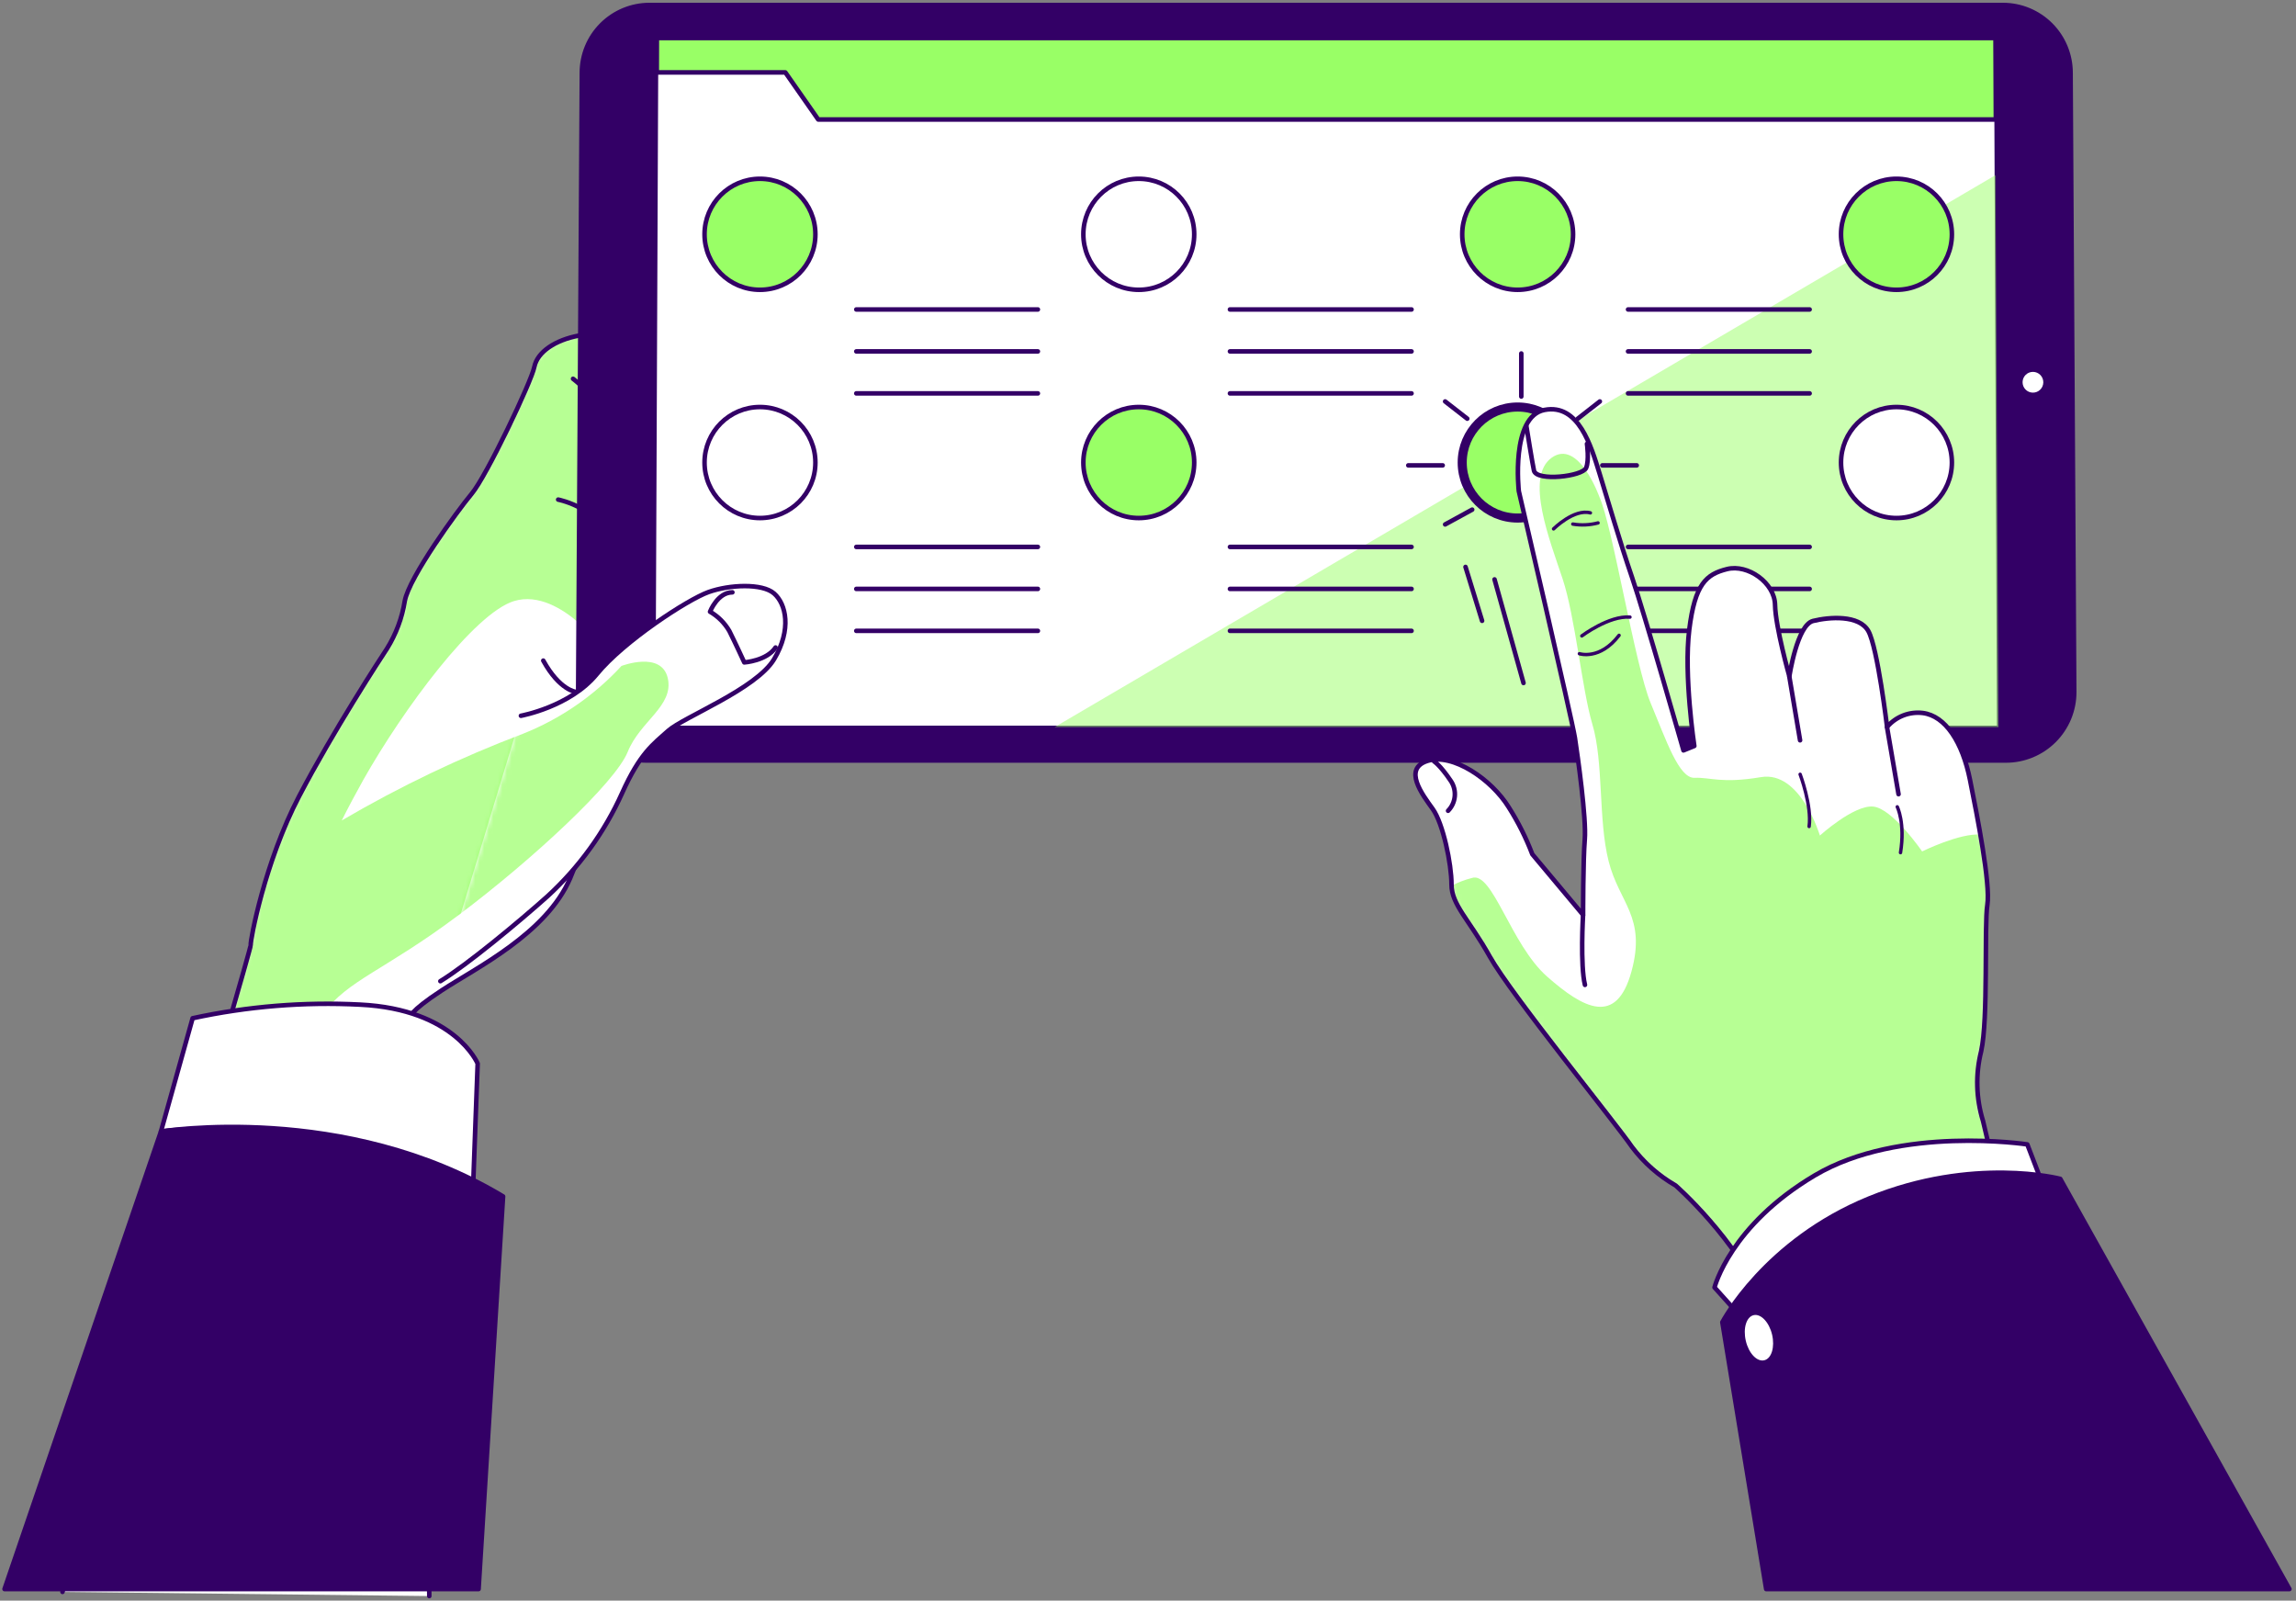 <svg width="505" height="352" viewBox="0 0 505 352" fill="none" xmlns="http://www.w3.org/2000/svg">
<rect x="0" y="0" width="505" height="352" fill="#808080" stroke="none"/>
<path d="M13.74 350.082C17.396 337.683 55.272 208.801 55.144 207.832C55.017 206.862 58.24 189.553 65.782 175.126C73.324 160.7 83.796 144.628 85.109 142.664C87.105 139.463 88.44 135.893 89.032 132.166C90.013 126.923 100.498 112.484 103.772 108.555C107.047 104.627 116.869 83.963 117.531 80.684C118.194 77.406 122.105 74.779 127.354 73.796C132.603 72.814 139.801 71.832 139.801 71.832C141.133 73.402 141.935 75.353 142.094 77.406C142.094 80.353 130.297 150.853 129.647 162.664C128.997 174.476 130.628 181.02 125.392 193.163C120.156 205.306 104.753 212.832 97.224 217.755C89.695 222.679 90.268 223.7 90.268 223.7C90.268 223.7 94.523 341.727 94.421 351" fill="white"/>
<mask id="mask0_1_19643" style="mask-type:luminance" maskUnits="userSpaceOnUse" x="13" y="71" width="130" height="280">
<path d="M13.74 350.082C17.396 337.683 55.272 208.801 55.144 207.832C55.017 206.862 58.24 189.553 65.782 175.126C73.324 160.7 83.796 144.628 85.109 142.664C87.105 139.463 88.44 135.893 89.032 132.166C90.013 126.923 100.498 112.484 103.772 108.555C107.047 104.627 116.869 83.963 117.531 80.684C118.194 77.406 122.105 74.779 127.354 73.796C132.603 72.814 139.801 71.832 139.801 71.832C141.133 73.402 141.935 75.353 142.094 77.406C142.094 80.353 130.297 150.853 129.647 162.664C128.997 174.476 130.628 181.02 125.392 193.163C120.156 205.306 104.753 212.832 97.224 217.755C89.695 222.679 90.268 223.7 90.268 223.7C90.268 223.7 94.523 341.727 94.421 351" fill="white"/>
</mask>
<g mask="url(#mask0_1_19643)">
<g style="mix-blend-mode:multiply" opacity="0.7">
<path d="M146.884 149.169C145.521 143.059 136.692 146.452 136.692 146.452C130.68 152.984 123.278 158.08 115.034 161.363C101.235 166.588 87.901 172.967 75.171 180.433C76.624 177.512 78.204 174.565 79.911 171.504C88.714 155.917 104.282 134.908 113.034 132.191C118.436 130.533 123.825 133.964 127.188 136.873L127.57 73.733H127.354C122.105 74.715 118.181 77.343 117.531 80.621C116.882 83.899 107.047 104.55 103.772 108.492C100.498 112.433 90.013 126.86 89.032 132.102C88.44 135.829 87.105 139.399 85.109 142.6C83.835 144.564 73.311 160.623 65.782 175.063C58.253 189.502 55.017 206.786 55.144 207.768C55.233 208.482 40.659 261.341 31.397 294.608C39.041 279.556 50.928 255.206 58.151 237.208C60.992 236.927 66.496 229.223 71.056 222.947C76.471 215.498 84.586 213.457 100.842 201.263C117.098 189.068 135.354 172.116 138.068 165.343C140.782 158.57 148.234 155.266 146.884 149.169Z" fill="#99FF66"/>
</g>
</g>
<path d="M13.74 350.082C17.396 337.683 55.272 208.801 55.144 207.832C55.017 206.862 58.24 189.553 65.782 175.126C73.324 160.7 83.796 144.628 85.109 142.664C87.105 139.463 88.44 135.893 89.032 132.166C90.013 126.923 100.498 112.484 103.772 108.555C107.047 104.627 116.869 83.963 117.531 80.684C118.194 77.406 122.105 74.779 127.354 73.796C132.603 72.814 139.801 71.832 139.801 71.832C141.133 73.402 141.935 75.353 142.094 77.406C142.094 80.353 130.297 150.853 129.647 162.664C128.997 174.476 130.628 181.02 125.392 193.163C120.156 205.306 104.753 212.832 97.224 217.755C89.695 222.679 90.268 223.7 90.268 223.7C90.268 223.7 94.523 341.727 94.421 351" stroke="#330066" stroke-linecap="round" stroke-linejoin="round"/>
<path d="M126.691 152.167C126.691 152.167 123.099 151.835 119.493 145.279" stroke="#330066" stroke-linecap="round" stroke-linejoin="round"/>
<path d="M122.768 109.869C122.768 109.869 132.959 111.833 134.233 120.354" stroke="#330066" stroke-linecap="round" stroke-linejoin="round"/>
<path d="M126.042 83.299C128.296 85.017 130.162 87.192 131.517 89.683C132.871 92.174 133.684 94.924 133.902 97.751" stroke="#330066" stroke-linecap="round" stroke-linejoin="round"/>
<path d="M456.284 152.192L455.482 16.001C455.478 12.032 453.901 8.226 451.096 5.42C448.292 2.615 444.489 1.039 440.525 1.039H142.858C138.895 1.039 135.094 2.615 132.291 5.421C129.489 8.227 127.914 12.033 127.914 16.001L127.099 152.192C127.097 154.177 127.487 156.144 128.245 157.978C129.003 159.813 130.115 161.48 131.517 162.884C132.919 164.288 134.584 165.401 136.417 166.16C138.249 166.919 140.213 167.309 142.196 167.307H441.187C443.17 167.309 445.134 166.919 446.967 166.16C448.799 165.401 450.464 164.288 451.866 162.884C453.268 161.48 454.38 159.813 455.138 157.978C455.896 156.144 456.286 154.177 456.284 152.192Z" fill="#330066" stroke="#330066" stroke-width="0.869" stroke-linecap="round" stroke-linejoin="round"/>
<path d="M439.557 159.909L438.907 8.361H144.476L143.839 159.909H439.557Z" fill="white" stroke="#330066" stroke-width="0.652" stroke-linecap="round" stroke-linejoin="round"/>
<path d="M438.907 8.361H144.476L144.451 15.925H172.733L179.969 26.282H438.983L438.907 8.361Z" fill="#99FF66" stroke="#330066" stroke-linecap="round" stroke-linejoin="round"/>
<g style="mix-blend-mode:multiply" opacity="0.5">
<path d="M438.907 38.515L231.948 159.909H439.557L438.907 38.515Z" fill="#99FF66"/>
</g>
<path d="M449.421 84.094C449.438 82.833 448.43 81.798 447.171 81.781C445.911 81.765 444.877 82.774 444.861 84.035C444.845 85.296 445.852 86.331 447.112 86.347C448.371 86.364 449.405 85.355 449.421 84.094Z" fill="white"/>
<path d="M167.153 63.732C173.887 63.732 179.345 58.267 179.345 51.525C179.345 44.783 173.887 39.318 167.153 39.318C160.42 39.318 154.961 44.783 154.961 51.525C154.961 58.267 160.42 63.732 167.153 63.732Z" fill="#99FF66" stroke="#330066" stroke-linecap="round" stroke-linejoin="round"/>
<path d="M167.153 113.925C173.887 113.925 179.345 108.46 179.345 101.718C179.345 94.977 173.887 89.511 167.153 89.511C160.42 89.511 154.961 94.977 154.961 101.718C154.961 108.46 160.42 113.925 167.153 113.925Z" fill="white" stroke="#330066" stroke-linecap="round" stroke-linejoin="round"/>
<path d="M250.472 63.732C257.205 63.732 262.664 58.267 262.664 51.525C262.664 44.783 257.205 39.318 250.472 39.318C243.738 39.318 238.28 44.783 238.28 51.525C238.28 58.267 243.738 63.732 250.472 63.732Z" fill="white" stroke="#330066" stroke-linecap="round" stroke-linejoin="round"/>
<path d="M250.472 113.925C257.205 113.925 262.664 108.46 262.664 101.718C262.664 94.977 257.205 89.511 250.472 89.511C243.738 89.511 238.28 94.977 238.28 101.718C238.28 108.46 243.738 113.925 250.472 113.925Z" fill="#99FF66" stroke="#330066" stroke-linecap="round" stroke-linejoin="round"/>
<path d="M333.803 63.732C340.537 63.732 345.995 58.267 345.995 51.525C345.995 44.783 340.537 39.318 333.803 39.318C327.07 39.318 321.611 44.783 321.611 51.525C321.611 58.267 327.07 63.732 333.803 63.732Z" fill="#99FF66" stroke="#330066" stroke-linecap="round" stroke-linejoin="round"/>
<path d="M333.803 113.925C340.537 113.925 345.995 108.46 345.995 101.718C345.995 94.977 340.537 89.511 333.803 89.511C327.07 89.511 321.611 94.977 321.611 101.718C321.611 108.46 327.07 113.925 333.803 113.925Z" fill="#99FF66" stroke="#330066" stroke-width="2" stroke-linecap="round" stroke-linejoin="round"/>
<path d="M417.122 63.732C423.855 63.732 429.314 58.267 429.314 51.525C429.314 44.783 423.855 39.318 417.122 39.318C410.388 39.318 404.93 44.783 404.93 51.525C404.93 58.267 410.388 63.732 417.122 63.732Z" fill="#99FF66" stroke="#330066" stroke-linecap="round" stroke-linejoin="round"/>
<path d="M417.122 113.925C423.855 113.925 429.314 108.46 429.314 101.718C429.314 94.977 423.855 89.511 417.122 89.511C410.388 89.511 404.93 94.977 404.93 101.718C404.93 108.46 410.388 113.925 417.122 113.925Z" fill="white" stroke="#330066" stroke-linecap="round" stroke-linejoin="round"/>
<path d="M188.34 68.056H228.279" stroke="#330066" stroke-linecap="round" stroke-linejoin="round"/>
<path d="M188.34 77.279H228.279" stroke="#330066" stroke-linecap="round" stroke-linejoin="round"/>
<path d="M188.34 86.514H228.279" stroke="#330066" stroke-linecap="round" stroke-linejoin="round"/>
<path d="M270.524 68.056H310.464" stroke="#330066" stroke-linecap="round" stroke-linejoin="round"/>
<path d="M270.524 77.279H310.464" stroke="#330066" stroke-linecap="round" stroke-linejoin="round"/>
<path d="M270.524 86.514H310.464" stroke="#330066" stroke-linecap="round" stroke-linejoin="round"/>
<path d="M358.085 68.056H398.025" stroke="#330066" stroke-linecap="round" stroke-linejoin="round"/>
<path d="M358.085 77.279H398.025" stroke="#330066" stroke-linecap="round" stroke-linejoin="round"/>
<path d="M358.085 86.514H398.025" stroke="#330066" stroke-linecap="round" stroke-linejoin="round"/>
<path d="M188.34 120.278H228.279" stroke="#330066" stroke-linecap="round" stroke-linejoin="round"/>
<path d="M188.34 129.513H228.279" stroke="#330066" stroke-linecap="round" stroke-linejoin="round"/>
<path d="M188.34 138.735H228.279" stroke="#330066" stroke-linecap="round" stroke-linejoin="round"/>
<path d="M270.524 120.278H310.464" stroke="#330066" stroke-linecap="round" stroke-linejoin="round"/>
<path d="M270.524 129.513H310.464" stroke="#330066" stroke-linecap="round" stroke-linejoin="round"/>
<path d="M270.524 138.735H310.464" stroke="#330066" stroke-linecap="round" stroke-linejoin="round"/>
<path d="M358.085 120.278H398.025" stroke="#330066" stroke-linecap="round" stroke-linejoin="round"/>
<path d="M358.085 129.513H398.025" stroke="#330066" stroke-linecap="round" stroke-linejoin="round"/>
<path d="M358.085 138.735H398.025" stroke="#330066" stroke-linecap="round" stroke-linejoin="round"/>
<path d="M309.75 102.343H317.318" stroke="#330066" stroke-linecap="round" stroke-linejoin="round"/>
<path d="M334.606 87.203V77.738" stroke="#330066" stroke-linecap="round" stroke-linejoin="round"/>
<path d="M317.853 88.287L322.72 92.075" stroke="#330066" stroke-linecap="round" stroke-linejoin="round"/>
<path d="M323.802 112.076L317.853 115.329" stroke="#330066" stroke-linecap="round" stroke-linejoin="round"/>
<path d="M359.996 102.343H352.429" stroke="#330066" stroke-linecap="round" stroke-linejoin="round"/>
<path d="M351.881 88.287L347.027 92.075" stroke="#330066" stroke-linecap="round" stroke-linejoin="round"/>
<path d="M328.72 127.421L335.09 150.202" stroke="#330066" stroke-linecap="round" stroke-linejoin="round"/>
<path d="M322.337 124.678L325.981 136.528" stroke="#330066" stroke-linecap="round" stroke-linejoin="round"/>
<path d="M479.33 341.637C479.33 341.637 449.073 285.768 444.767 275.972C440.461 266.176 437.213 250.741 436.155 246.507C434.626 241.537 434.485 236.244 435.747 231.2C437.34 224.057 436.397 203.673 437.111 198.992C437.824 194.311 434.932 179.668 433.289 171.466C431.645 163.264 427.925 157.435 422.906 156.797C421.446 156.622 419.965 156.811 418.596 157.347C417.227 157.884 416.012 158.751 415.058 159.871C415.058 159.871 412.969 142.409 410.943 138.786C408.917 135.163 402.318 135.686 398.789 136.554C395.26 137.421 393.566 148.723 393.566 148.723C393.566 148.723 390.508 137.868 390.419 133.021C390.33 128.173 384.444 124.002 379.858 125.15C375.271 126.298 372.8 128.403 371.551 138.454C370.303 148.506 372.66 164.055 372.66 164.055L370.277 165.024C370.277 165.024 361.691 134.921 358.964 126.974C356.238 119.028 353.614 109.933 351.779 104.014C349.945 98.096 347.218 88.708 339.714 90.149C332.211 91.591 334.058 108.007 334.058 108.007C334.058 108.007 345.791 158.315 346.403 162.282C347.014 166.249 348.951 180.025 348.569 184.617C348.186 189.209 348.199 201.199 348.199 201.199L337.026 187.857C335.65 184.247 333.913 180.785 331.841 177.525C328.019 171.351 319.522 165.598 314.005 167.32C308.489 169.042 312.846 174.731 315.127 177.907C317.407 181.083 319.254 190 319.254 194.489C319.254 198.979 323.076 202.143 327.688 210.383C332.3 218.623 355.448 247.093 358.952 252.221C361.546 255.667 364.809 258.552 368.545 260.704C368.545 260.704 381.922 272.375 388.164 286.942C394.407 301.509 413.555 343.334 413.555 343.334" fill="white"/>
<mask id="mask1_1_19643" style="mask-type:luminance" maskUnits="userSpaceOnUse" x="311" y="90" width="169" height="254">
<path d="M479.33 341.637C479.33 341.637 449.073 285.768 444.767 275.972C440.461 266.176 437.213 250.741 436.155 246.507C434.626 241.537 434.485 236.244 435.747 231.2C437.34 224.057 436.397 203.673 437.111 198.992C437.824 194.311 434.932 179.668 433.289 171.466C431.645 163.264 427.925 157.435 422.906 156.797C421.446 156.622 419.965 156.811 418.596 157.347C417.227 157.884 416.012 158.751 415.058 159.871C415.058 159.871 412.969 142.409 410.943 138.786C408.917 135.163 402.318 135.686 398.789 136.554C395.26 137.421 393.566 148.723 393.566 148.723C393.566 148.723 390.508 137.868 390.419 133.021C390.33 128.173 384.444 124.002 379.858 125.15C375.271 126.298 372.8 128.403 371.551 138.454C370.303 148.506 372.66 164.055 372.66 164.055L370.277 165.024C370.277 165.024 361.691 134.921 358.964 126.974C356.238 119.028 353.614 109.933 351.779 104.014C349.945 98.096 347.218 88.708 339.714 90.149C332.211 91.591 334.058 108.007 334.058 108.007C334.058 108.007 345.791 158.315 346.403 162.282C347.014 166.249 348.951 180.025 348.569 184.617C348.186 189.209 348.199 201.199 348.199 201.199L337.026 187.857C335.65 184.247 333.913 180.785 331.841 177.525C328.019 171.351 319.522 165.598 314.005 167.32C308.489 169.042 312.846 174.731 315.127 177.907C317.407 181.083 319.254 190 319.254 194.489C319.254 198.979 323.076 202.143 327.688 210.383C332.3 218.623 355.448 247.093 358.952 252.221C361.546 255.667 364.809 258.552 368.545 260.704C368.545 260.704 381.922 272.375 388.164 286.942C394.407 301.509 413.555 343.334 413.555 343.334" fill="white"/>
</mask>
<g mask="url(#mask1_1_19643)">
<g style="mix-blend-mode:multiply" opacity="0.7">
<path d="M433.518 328.346C439.773 322.606 441.328 276.24 440.538 258.981C440.538 258.841 440.538 258.675 440.538 258.522C438.308 252.757 436.576 248.075 436.181 246.507C434.651 241.537 434.51 236.244 435.773 231.2C437.365 224.057 436.423 203.673 437.136 198.992C437.557 196.224 436.703 189.923 435.607 183.545C431.072 183.15 422.766 187.244 422.766 187.244C422.766 187.244 416.217 177.703 411.949 177.372C407.682 177.04 400.28 183.749 400.28 183.749C400.28 183.749 396.037 169.438 387.323 170.904C378.609 172.371 376.163 170.904 372.723 171.057C369.284 171.211 366.494 162.83 363.054 154.603C359.614 146.376 354.684 115.609 351.766 109.231C351.766 109.231 347.193 96.399 341.269 100.672C335.345 104.945 340.912 118.913 343.689 127.293C346.467 135.674 347.957 151.593 350.212 159.182C352.76 167.639 351.486 180.203 353.817 189.413C356.149 198.622 362.137 201.607 358.837 213.648C355.537 225.689 348.327 221.85 340.288 214.771C332.249 207.691 328.274 191.479 323.726 193.086C322.15 193.486 320.627 194.072 319.191 194.834C319.292 199.247 323.013 202.487 327.624 210.549C332.236 218.61 355.448 247.093 358.952 252.221C361.546 255.667 364.809 258.552 368.545 260.703C368.545 260.703 381.922 272.375 388.164 286.942C389.285 289.557 391.069 293.421 393.26 298.013C395.808 300.054 390.406 290.36 391.731 291.967C400.56 302.338 427.275 334.099 433.518 328.346Z" fill="#99FF66"/>
</g>
</g>
<path d="M479.33 341.637C479.33 341.637 449.073 285.768 444.767 275.972C440.461 266.176 437.213 250.741 436.155 246.507C434.626 241.537 434.485 236.244 435.747 231.2C437.34 224.057 436.397 203.673 437.111 198.992C437.824 194.311 434.932 179.668 433.289 171.466C431.645 163.264 427.925 157.435 422.906 156.797C421.446 156.622 419.965 156.811 418.596 157.347C417.227 157.884 416.012 158.751 415.058 159.871C415.058 159.871 412.969 142.409 410.943 138.786C408.917 135.163 402.318 135.686 398.789 136.554C395.26 137.421 393.566 148.723 393.566 148.723C393.566 148.723 390.508 137.868 390.419 133.021C390.33 128.173 384.444 124.002 379.858 125.15C375.271 126.298 372.8 128.403 371.551 138.454C370.303 148.506 372.66 164.055 372.66 164.055L370.277 165.024C370.277 165.024 361.691 134.921 358.964 126.974C356.238 119.028 353.614 109.933 351.779 104.014C349.945 98.096 347.218 88.708 339.714 90.149C332.211 91.591 334.058 108.007 334.058 108.007C334.058 108.007 345.791 158.315 346.403 162.282C347.014 166.249 348.951 180.025 348.569 184.617C348.186 189.209 348.199 201.199 348.199 201.199L337.026 187.857C335.65 184.247 333.913 180.785 331.841 177.525C328.019 171.351 319.522 165.598 314.005 167.32C308.489 169.042 312.846 174.731 315.127 177.907C317.407 181.083 319.254 190 319.254 194.489C319.254 198.979 323.076 202.143 327.688 210.383C332.3 218.623 355.448 247.093 358.952 252.221C361.546 255.667 364.809 258.552 368.545 260.704C368.545 260.704 381.922 272.375 388.164 286.942C394.407 301.509 413.555 343.334 413.555 343.334" stroke="#330066" stroke-linecap="round" stroke-linejoin="round"/>
<path d="M335.74 93.797C335.74 93.797 337.128 102.42 337.396 103.504C337.995 105.94 348.059 104.78 348.862 102.905C349.575 101.234 349.053 97.611 349.053 97.611" stroke="#330066" stroke-linecap="round" stroke-linejoin="round"/>
<path d="M318.503 178.303C319.34 177.451 319.858 176.337 319.972 175.148C320.086 173.959 319.787 172.767 319.127 171.772C316.757 168.239 315.432 167.448 315.432 167.448" stroke="#330066" stroke-linecap="round" stroke-linejoin="round"/>
<path d="M347.384 143.761C347.384 143.761 351.881 145.266 356.111 139.717" stroke="#330066" stroke-width="0.75" stroke-linecap="round" stroke-linejoin="round"/>
<path d="M347.919 139.845C347.919 139.845 353.919 135.342 358.506 135.712" stroke="#330066" stroke-width="0.75" stroke-linecap="round" stroke-linejoin="round"/>
<path d="M341.702 116.311C341.702 116.311 346.199 111.821 349.804 112.79" stroke="#330066" stroke-width="0.75" stroke-linecap="round" stroke-linejoin="round"/>
<path d="M345.932 115.252C347.78 115.563 349.674 115.476 351.486 114.997" stroke="#330066" stroke-width="0.75" stroke-linecap="round" stroke-linejoin="round"/>
<path d="M393.553 148.761L395.923 162.805" stroke="#330066" stroke-linecap="round" stroke-linejoin="round"/>
<path d="M415.045 159.909L417.58 174.655" stroke="#330066" stroke-linecap="round" stroke-linejoin="round"/>
<path d="M348.186 201.288C348.186 201.288 347.549 212.322 348.607 216.595" stroke="#330066" stroke-linecap="round" stroke-linejoin="round"/>
<path d="M395.935 170.279C395.935 170.279 398.547 177.206 397.91 181.759" stroke="#330066" stroke-width="0.75" stroke-linecap="round" stroke-linejoin="round"/>
<path d="M417.3 177.435C417.3 177.435 419.071 181.007 418.014 187.512" stroke="#330066" stroke-width="0.75" stroke-linecap="round" stroke-linejoin="round"/>
<path d="M114.576 157.409C114.576 157.409 125.392 155.445 131.278 148.238C137.164 141.031 151.254 131.834 155.84 130.202C160.427 128.569 167.637 128.224 170.262 130.52C172.886 132.816 174.186 138.391 170.262 144.96C166.338 151.529 150.337 157.702 146.999 160.687C143.661 163.672 140.782 165.611 136.807 174.463C132.938 183.039 127.368 190.738 120.436 197.092C114.206 202.666 102.753 212.181 96.855 215.778" fill="white"/>
<mask id="mask2_1_19643" style="mask-type:luminance" maskUnits="userSpaceOnUse" x="96" y="128" width="77" height="88">
<path d="M114.576 157.409C114.576 157.409 125.392 155.445 131.278 148.238C137.164 141.031 151.254 131.834 155.84 130.202C160.427 128.569 167.637 128.224 170.262 130.52C172.886 132.816 174.186 138.391 170.262 144.96C166.338 151.529 150.337 157.702 146.999 160.687C143.661 163.672 140.782 165.611 136.807 174.463C132.938 183.039 127.368 190.738 120.436 197.092C114.206 202.666 102.753 212.181 96.855 215.778" fill="white"/>
</mask>
<g mask="url(#mask2_1_19643)">
<g style="mix-blend-mode:multiply" opacity="0.7">
<path d="M146.884 149.169C145.521 143.059 136.692 146.452 136.692 146.452C130.68 152.984 123.278 158.08 115.034 161.363C101.235 166.588 87.901 172.967 75.171 180.433C76.624 177.512 78.204 174.565 79.911 171.504C88.714 155.917 104.282 134.908 113.034 132.191C118.436 130.533 123.825 133.964 127.188 136.873L127.57 73.733H127.354C122.105 74.715 118.181 77.343 117.531 80.621C116.882 83.899 107.047 104.55 103.772 108.492C100.498 112.433 90.013 126.86 89.032 132.102C88.44 135.829 87.105 139.399 85.109 142.6C83.835 144.564 73.311 160.623 65.782 175.063C58.253 189.502 55.017 206.786 55.144 207.768C55.233 208.482 40.659 261.341 31.397 294.608C39.041 279.556 50.928 255.206 58.151 237.208C60.992 236.927 66.496 229.223 71.056 222.947C76.471 215.498 84.586 213.457 100.842 201.263C117.098 189.068 135.354 172.116 138.068 165.343C140.782 158.57 148.234 155.266 146.884 149.169Z" fill="#99FF66"/>
</g>
</g>
<path d="M114.576 157.409C114.576 157.409 125.392 155.445 131.278 148.238C137.164 141.031 151.254 131.834 155.84 130.202C160.427 128.569 167.637 128.224 170.262 130.52C172.886 132.816 174.186 138.391 170.262 144.96C166.338 151.529 150.337 157.702 146.999 160.687C143.661 163.672 140.782 165.611 136.807 174.463C132.938 183.039 127.368 190.738 120.436 197.092C114.206 202.666 102.753 212.181 96.855 215.778" stroke="#330066" stroke-linecap="round" stroke-linejoin="round"/>
<path d="M170.58 142.396C168.618 145.342 163.701 145.674 163.701 145.674C163.701 145.674 161.739 141.413 160.427 138.786C159.405 137.018 157.937 135.549 156.171 134.525C156.171 134.525 157.815 130.265 161.089 130.265" stroke="#330066" stroke-linecap="round" stroke-linejoin="round"/>
<path d="M42.366 223.929C54.453 221.308 66.833 220.3 79.184 220.932C100.091 221.939 105.059 233.891 105.059 233.891L104.065 260.793C104.065 260.793 93.122 252.821 70.228 249.836C47.335 246.851 35.398 248.841 35.398 248.841L42.366 223.929Z" fill="white" stroke="#330066" stroke-linecap="round" stroke-linejoin="round"/>
<path d="M105.263 349.457L110.652 263.114C75.821 242.182 35.398 248.841 35.398 248.841L1 349.457H105.263Z" fill="#330066" stroke="#330066" stroke-linecap="round" stroke-linejoin="round"/>
<path d="M377.106 283.128C377.106 283.128 380.507 269.53 399.184 258.471C417.861 247.412 445.901 251.673 445.901 251.673L450.143 262.719C450.143 262.719 427.212 261.877 410.23 271.227C393.247 280.577 384.75 291.636 384.75 291.636L377.106 283.128Z" fill="white" stroke="#330066" stroke-linecap="round" stroke-linejoin="round"/>
<path d="M503.549 349.457L453.15 259.249C453.15 259.249 434.04 254.224 411.109 263.573C388.177 272.923 378.826 290.781 378.826 290.781L388.47 349.457H503.549Z" fill="#330066" stroke="#330066" stroke-linecap="round" stroke-linejoin="round"/>
<path d="M389.769 293.511C390.406 296.253 389.642 298.779 388.037 299.149C386.431 299.519 384.622 297.605 383.985 294.863C383.348 292.12 384.113 289.595 385.705 289.225C387.298 288.855 389.12 290.768 389.769 293.511Z" fill="white"/>
</svg>
